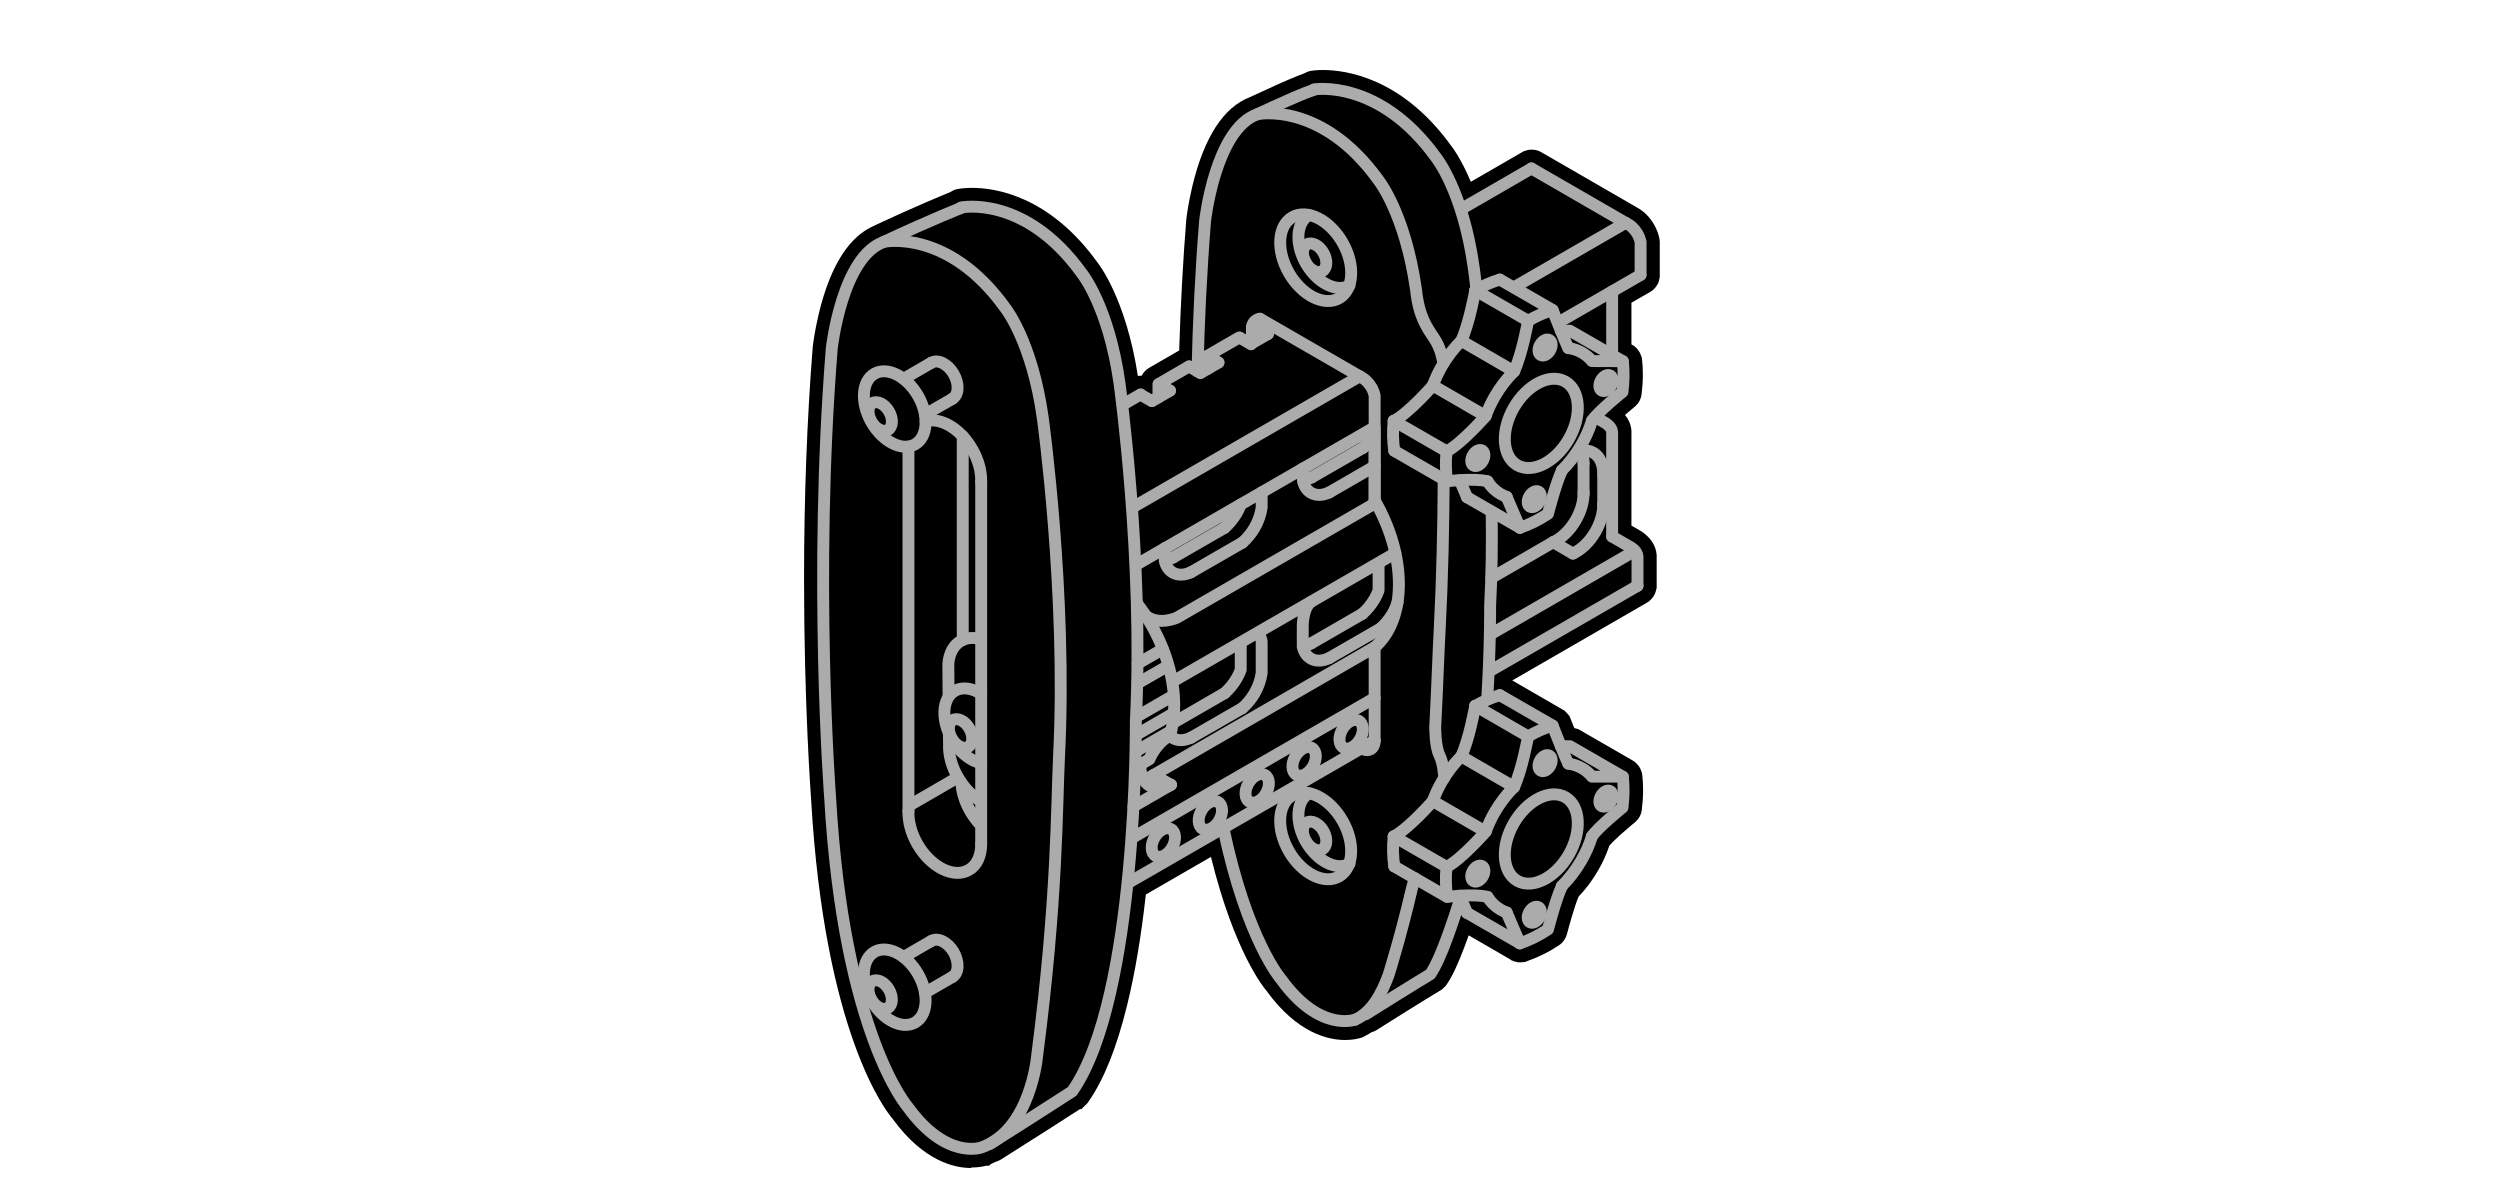 <svg xmlns="http://www.w3.org/2000/svg" viewBox="0 0 210 100">
	<path d="M81.55,98.11c-1.34,0-3.96-0.54-6.57-4.13c-0.53-0.6-5.72-7.13-6.85-26.87c-0.02-0.31-0.59-8.01-0.59-18.44 c0-6.91,0.25-13.48,0.73-19.53c0.03-0.27,0.17-1.37,0.5-2.75c0.49-2.07,1.16-3.76,1.98-5.02c0.75-1.15,1.64-1.96,2.66-2.4 l0.18-0.09c3.3-1.54,5.5-2.44,6.27-2.76c0.17-0.12,0.36-0.2,0.56-0.24c0.12-0.02,0.56-0.1,1.25-0.1c1.83,0,6.45,0.61,10.51,6.26 c0.06,0.07,2.39,2.98,3.4,9.54c0.08-0.01,0.15-0.02,0.23-0.02c0.03,0,0.06,0,0.09,0c0.14-0.27,0.35-0.5,0.62-0.66l2.53-1.46 c0.12-3.86,0.32-7.56,0.6-11.02c0.03-0.27,0.17-1.37,0.5-2.75c0.49-2.07,1.16-3.76,1.98-5.02c0.8-1.23,1.75-2.06,2.84-2.48 c1.77-0.83,3.12-1.43,4.04-1.8c0.27-0.11,0.46-0.18,0.6-0.23c0.17-0.1,0.34-0.16,0.52-0.19c0.01,0,0.37-0.07,0.99-0.07 c1.89,0,6.65,0.62,10.81,6.41l0,0c0,0,0.77,0.96,1.62,2.98l4.43-2.56l0.13-0.04c0.07-0.03,0.15-0.05,0.23-0.07l0.11-0.02l0.21-0.01 c0.1,0,0.2,0.01,0.31,0.03l0.11,0.02l0.11,0.04l0.1,0.03l0.17,0.09l8.05,4.65l0.01,0.01c0.58,0.31,1.06,0.8,1.42,1.42 c0.22,0.38,0.37,0.77,0.45,1.18l0.03,0.27v2.97l-0.03,0.13c-0.02,0.09-0.03,0.16-0.05,0.22l-0.04,0.12l-0.1,0.19 c-0.03,0.05-0.09,0.14-0.17,0.24c-0.06,0.07-0.13,0.13-0.18,0.17l-0.07,0.07l-0.16,0.1l-1.58,0.91v3.5l0.21,0.12 c0,0,0.15,0.13,0.19,0.17c0.07,0.06,0.14,0.15,0.2,0.24l0.04,0.06l0.08,0.13c0.04,0.09,0.07,0.18,0.1,0.26l0.04,0.09l0.03,0.18 c0.05,0.42,0.07,0.86,0.07,1.3c0,0.54-0.04,1.09-0.11,1.65c-0.05,0.39-0.24,0.74-0.52,0.99l-0.06,0.05 c-0.05,0.04-0.3,0.25-0.64,0.54c-0.05,0.05-0.11,0.1-0.17,0.15c0.22,0.27,0.5,0.72,0.54,1.32l0,0.11v7.86l0.76,0.44 c0.22,0.13,0.42,0.29,0.59,0.46c0.19,0.19,0.71,0.71,0.77,1.58l0,0.11v2.64l-0.03,0.11c-0.01,0.06-0.03,0.14-0.06,0.23l-0.04,0.12 l-0.1,0.19c-0.03,0.05-0.08,0.14-0.17,0.24c-0.06,0.06-0.12,0.12-0.17,0.17l-0.06,0.07l-0.16,0.1l-11.34,6.55l4.43,2.56l0.05,0.07 c0.09,0.08,0.17,0.17,0.24,0.27l0.07,0.06l0.11,0.26l0.31,0.78l0.34,0.09l4.68,2.7c0,0,0.15,0.13,0.18,0.16 c0.09,0.08,0.15,0.16,0.22,0.25l0.04,0.06l0.08,0.13c0.04,0.09,0.07,0.17,0.1,0.26l0.04,0.09l0.03,0.19 c0.05,0.42,0.07,0.86,0.07,1.3c0,0.54-0.04,1.09-0.11,1.65c-0.05,0.39-0.24,0.74-0.52,0.99l-0.06,0.05 c-0.05,0.04-0.31,0.25-0.64,0.54c-0.37,0.31-0.83,0.72-1.19,1.08c-0.14,0.14-0.25,0.26-0.31,0.33c-0.25,0.73-0.56,1.43-0.95,2.09 c-0.46,0.8-1.01,1.54-1.64,2.2c-0.17,0.4-0.38,1.05-0.6,1.79c-0.16,0.54-0.28,1-0.34,1.22l-0.04,0.14 c-0.1,0.38-0.33,0.71-0.66,0.93c-0.84,0.56-1.72,1-2.61,1.31l-0.25,0.1l-0.42,0.03l-0.09,0l-0.16-0.02l-0.17-0.05l-0.12-0.03 l-0.05-0.03l-0.11-0.03l-0.12-0.09l-3.49-2.02c-0.1,0.29-0.2,0.57-0.31,0.85c-0.6,1.6-1.08,2.63-1.57,3.32l-0.07,0.1l-0.33,0.3 l-0.12,0.07c-0.1,0.06-0.47,0.28-1.2,0.73c-0.86,0.53-2.21,1.37-4.16,2.6c-0.13,0.08-0.27,0.14-0.42,0.18 c-0.19,0.13-0.37,0.23-0.56,0.32l-0.02,0.02l-0.27,0.12l-0.04,0c-0.24,0.08-0.69,0.18-1.32,0.18c-1.37,0-4-0.54-6.6-4.14 c-0.23-0.26-2.7-3.28-4.66-11.24l-5.47,3.16c-0.39,3.53-0.92,6.65-1.57,9.29c-0.88,3.58-1.94,6.23-3.26,8.13l-0.06,0.09l-0.53,0.52 h-0.12c-0.82,0.53-3.42,2.21-6.65,4.24c-0.13,0.08-0.27,0.14-0.42,0.18c-0.12,0.06-0.24,0.12-0.36,0.17c0,0-0.03,0.01-0.04,0.02 l-0.17,0.14l-0.24,0c-0.25,0.07-0.67,0.15-1.21,0.15L81.55,98.11z"/>
	<g style="fill:none;stroke:#ACABAB;stroke-linecap:round;stroke-linejoin:round;stroke-miterlimit:10">
		<path d="M78.2,30.49c0.01-0.01,0.02-0.01,0.03-0.02c0.55-0.32,1.39,0.1,1.88,0.94 c0.48,0.84,0.43,1.78-0.12,2.09"/>
		<ellipse transform="matrix(0.866 -0.5 0.5 0.866 -7.109 42.182)" cx="75.16" cy="34.36" rx="2.25" ry="3.42"/>
		<ellipse transform="matrix(0.866 -0.5 0.5 0.866 -7.587 41.655)" cx="73.94" cy="34.99" rx="0.85" ry="1.3"/>
		<path d="M113.36,23.98c-1.08,0.62-2.71-0.2-3.65-1.83c-0.94-1.63-0.84-3.46,0.24-4.08"/>
		<ellipse transform="matrix(0.866 -0.5 0.5 0.866 3.984 58.158)" cx="110.52" cy="21.65" rx="2.59" ry="3.93"/>
		<ellipse transform="matrix(0.866 -0.5 0.5 0.866 3.973 58.116)" cx="110.43" cy="21.65" rx="0.85" ry="1.3"/>
		<path d="M113.36,72.55c-1.08,0.62-2.71-0.2-3.65-1.83c-0.94-1.63-0.84-3.46,0.24-4.08"/>
		<ellipse transform="matrix(0.866 -0.5 0.5 0.866 -20.303 64.666)" cx="110.52" cy="70.22" rx="2.59" ry="3.93"/>
		<ellipse transform="matrix(0.866 -0.5 0.5 0.866 -20.315 64.624)" cx="110.43" cy="70.22" rx="0.85" ry="1.3"/>
		<path d="M78.2,79.06c0.01-0.01,0.02-0.01,0.03-0.02c0.55-0.32,1.39,0.1,1.88,0.94 c0.48,0.84,0.43,1.78-0.12,2.09"/>
		<ellipse transform="matrix(0.866 -0.5 0.5 0.866 -31.394 48.689)" cx="75.16" cy="82.93" rx="2.25" ry="3.42"/>
		<ellipse transform="matrix(0.866 -0.5 0.5 0.866 -31.872 48.162)" cx="73.94" cy="83.55" rx="0.85" ry="1.3"/>
		<path d="M82.42,64.11c-0.88-0.18-1.82-0.91-2.45-2c-0.94-1.63-0.84-3.46,0.24-4.08 c0.63-0.36,1.45-0.23,2.21,0.26"/>
		<ellipse transform="matrix(0.866 -0.5 0.5 0.866 -19.995 48.602)" cx="80.69" cy="61.61" rx="0.85" ry="1.3"/>
		<path d="M82.46,96.38c0,0-2.94,1.11-6.19-3.37c0,0-5.39-6.08-6.54-26.02c0,0-1.41-18.44,0.14-37.74 c0,0,0.86-7.74,4.41-8.94c0,0,5.36-1.12,10.15,5.54c0,0,2.25,2.77,3.16,9.23c0,0,2.06,14.85,1.37,28.42 c-0.21,4.21-0.11,11.87-1.84,25.18C87.12,88.69,86.6,94.89,82.46,96.38"/>
		<path d="M80.78,17.45c0,0-2.37,0.92-6.53,2.86"/>
		<path d="M86.7,93.83"/>
		<path d="M80.73,17.43c0,0,5.36-1.12,10.15,5.54c0,0,2.25,2.77,3.16,9.23c0,0,2.06,14.85,1.37,28.42 c0,0,0.18,23.15-5.34,31.05c0,0-2.99,1.94-6.9,4.41"/>
		<path d="M113.82,85.66c1.41-0.62,2.25-2.2,2.82-3.76c0,0,1-3.15,1.96-7.26c0,0,0.1-0.43,0.26-0.86"/>
		<path d="M102.76,69.54c2,9.5,4.87,12.74,4.87,12.74c3.25,4.48,6.19,3.37,6.19,3.37"/>
		<path d="M121.17,30.17c0,0-0.14-0.94-0.73-1.8c-0.58-0.86-1.26-1.8-1.49-4.01 c-0.92-6.46-3.16-9.23-3.16-9.23c-4.79-6.66-10.15-5.54-10.15-5.54c-3.54,1.21-4.41,8.94-4.41,8.94 c-0.35,4.33-0.55,8.62-0.64,12.66"/>
		<path d="M121.31,65.34c0,0-0.03-1.17-0.4-1.91c-0.37-0.74-0.35-2.39-0.35-2.39 c0.19-3.64,0.27-6.33,0.38-8.28c0.22-4.23,0.31-8.59,0.33-12.58"/>
		<path d="M110.43,7.53c0,0-0.64,0.12-4.8,2.06"/>
		<path d="M118.06,83.1"/>
		<path d="M122.69,75.42c-0.62,1.93-1.65,5.14-2.55,6.42c0,0-1.5,0.89-5.42,3.36"/>
		<path d="M125.3,43.06c0.04,2.58,0.01,5.22-0.13,7.82c0,0,0.03,3.28-0.24,7.79"/>
		<path d="M110.38,7.51c0,0,5.46-0.93,10.25,5.72c0,0,2.25,2.77,3.16,9.23c0,0,0.1,0.71,0.25,1.96"/>
		<path d="M79.71,61.78l0.01,0.75c-0.04,0.86,0.21,1.85,0.76,2.79c0.51,0.88,1.19,1.56,1.9,1.97"/>
		<path d="M80.76,65.77c0.04,0.76,0.29,1.59,0.75,2.38c0.25,0.43,0.54,0.82,0.86,1.15"/>
		<path d="M82.37,53.69c-0.6-0.17-1.18-0.13-1.66,0.15c-0.63,0.36-0.98,1.06-1.05,1.92l0.02,2.67"/>
		<path d="M82.42,70.86c0.01,0.99-0.34,1.82-1.04,2.22c-1.27,0.73-3.2-0.24-4.31-2.16 c-0.54-0.94-0.79-1.93-0.76-2.79"/>
		<path d="M77.75,35.39c1.25-0.36,2.91,0.6,3.91,2.33c0.53,0.92,0.78,1.89,0.76,2.73"/>
		<path d="M93.16,90.94"/>
		<ellipse transform="matrix(0.5 -0.866 0.866 0.5 -12.425 120.014)" cx="97.72" cy="70.77" rx="1.3" ry="0.85"/>
		<ellipse transform="matrix(0.5 -0.866 0.866 0.5 -8.486 122.293)" cx="101.67" cy="68.5" rx="1.3" ry="0.85"/>
		<ellipse transform="matrix(0.5 -0.866 0.866 0.5 -4.546 124.573)" cx="105.61" cy="66.22" rx="1.3" ry="0.85"/>
		<ellipse transform="matrix(0.5 -0.866 0.866 0.5 -0.607 126.852)" cx="109.55" cy="63.95" rx="1.3" ry="0.85"/>
		<ellipse transform="matrix(0.5 -0.866 0.866 0.5 3.332 129.131)" cx="113.5" cy="61.68" rx="1.3" ry="0.85"/>
		<path d="M98.36,65.92c-0.62,0.33-1.27,0.39-1.77,0.1c-0.55-0.32-0.82-0.98-0.8-1.76"/>
		<path d="M115.48,42.04c2.74,4.75,2.67,10.01-0.01,12.34"/>
		<line x1="82.42" y1="40.45" x2="82.42" y2="70.86"/>
		<line x1="80.87" y1="36.65" x2="80.87" y2="53.75"/>
		<line x1="76.31" y1="37.52" x2="76.31" y2="68.13"/>
		<line x1="96.91" y1="65.09" x2="98.35" y2="65.92"/>
		<path d="M115.47,62.19c0.01,0.33-0.1,0.61-0.33,0.74c-0.22,0.13-0.5,0.1-0.77-0.06"/>
		<path d="M132.74,37.85c0.39-0.07,0.76-0.01,1.09,0.17c0.58,0.33,0.86,1.03,0.84,1.86"/>
		<path d="M134.67,42.31c0.02,0.73-0.2,1.56-0.65,2.35c-0.5,0.87-1.19,1.51-1.89,1.84"/>
		<line x1="134.67" y1="39.87" x2="134.67" y2="42.47"/>
		<path d="M132.83,37.83c0.13,0.31,0.2,0.69,0.19,1.09"/>
		<path d="M133.02,41.35c0.02,0.73-0.2,1.56-0.66,2.35c-0.5,0.87-1.19,1.51-1.89,1.84"/>
		<line x1="133.02" y1="38.92" x2="133.02" y2="41.51"/>
		<ellipse transform="matrix(0.5 -0.866 0.866 0.5 33.94 129.906)" cx="129.47" cy="35.56" rx="4.05" ry="2.66"/>
		<path d="M133.72,35.35c-0.21,0.69-0.51,1.38-0.91,2.06c-0.47,0.81-1.02,1.52-1.62,2.11"/>
		<path d="M117.12,37.86c-0.12-0.79-0.14-1.63-0.05-2.51"/>
		<path d="M121.56,40.42c-0.12-0.79-0.14-1.63-0.05-2.51"/>
		<path d="M128.36,26.95c0.68-0.4,1.37-0.7,2.06-0.9"/>
		<path d="M123.92,24.39c0.68-0.4,1.37-0.7,2.06-0.9"/>
		<path d="M127.67,44.33c0.79-0.26,1.58-0.65,2.36-1.17c0,0,0.65-2.54,1.17-3.63"/>
		<path d="M136.32,30.34c0.09,0.81,0.08,1.68-0.03,2.58c0,0-2.07,1.67-2.57,2.43"/>
		<ellipse transform="matrix(0.5 -0.866 0.866 0.5 39.592 132.913)" cx="134.9" cy="32.17" rx="0.73" ry="0.48"/>
		<ellipse transform="matrix(0.5 -0.866 0.866 0.5 28.752 126.745)" cx="124.14" cy="38.47" rx="0.73" ry="0.48"/>
		<ellipse transform="matrix(0.5 -0.866 0.866 0.5 39.614 126.997)" cx="129.79" cy="29.19" rx="0.73" ry="0.48"/>
		<ellipse transform="matrix(0.5 -0.866 0.866 0.5 28.129 132.574)" cx="128.88" cy="41.93" rx="0.73" ry="0.48"/>
		<path d="M131.74,29.24c0.41,0.05,0.8,0.18,1.16,0.39c0.32,0.18,0.6,0.42,0.83,0.7l2.58,0.01 l-4.44-2.56l-0.76,0"/>
		<path d="M125.98,23.48l4.44,2.56c0,0,1.03,2.64,1.32,3.19"/>
		<path d="M128.36,26.95c0,0-0.51,2.84-1.18,4.25c-0.6,0.59-1.15,1.3-1.62,2.11 c-0.31,0.54-0.57,1.09-0.76,1.64c0,0-2.04,2.33-3.29,2.97"/>
		<path d="M123.92,24.39c0,0-0.51,2.84-1.18,4.25c-0.6,0.59-1.15,1.3-1.62,2.11 c-0.31,0.54-0.57,1.09-0.76,1.64c0,0-2.04,2.33-3.29,2.97"/>
		<line x1="123.92" y1="24.39" x2="128.36" y2="26.95"/>
		<line x1="127.67" y1="44.33" x2="123.23" y2="41.77"/>
		<path d="M126.56,41.74l1.11,2.59"/>
		<line x1="122.62" y1="40.34" x2="123.23" y2="41.77"/>
		<path d="M124.95,40.43c0.28,0.45,0.65,0.81,1.1,1.07c0.17,0.1,0.34,0.17,0.51,0.24"/>
		<line x1="117.07" y1="35.35" x2="121.51" y2="37.91"/>
		<line x1="120.35" y1="32.38" x2="124.79" y2="34.95"/>
		<line x1="122.75" y1="28.63" x2="127.19" y2="31.2"/>
		<path d="M117.12,37.87l4.44,2.56c0,0,2.24-0.29,3.39,0"/>
		<path d="M114.26,31.65c0.35,0.15,0.69,0.46,0.94,0.88c0.13,0.23,0.22,0.47,0.27,0.7v8.81"/>
		<path d="M105.83,26.78c-0.1,0.01-0.2,0.04-0.28,0.09c-0.2,0.11-0.33,0.31-0.39,0.56v0.76"/>
		<line x1="105.83" y1="26.77" x2="114.21" y2="31.61"/>
		<line x1="105.5" y1="27.48" x2="106.5" y2="28.06"/>
		<line x1="101.41" y1="29.9" x2="102.35" y2="30.44"/>
		<line x1="104.15" y1="28.37" x2="105.09" y2="28.92"/>
		<line x1="99.88" y1="30.78" x2="100.82" y2="31.33"/>
		<line x1="97.34" y1="32.27" x2="98.28" y2="32.81"/>
		<line x1="95.81" y1="33.15" x2="96.75" y2="33.69"/>
		<line x1="114.21" y1="31.61" x2="95.21" y2="42.58"/>
		<line x1="102.35" y1="30.46" x2="100.84" y2="31.33"/>
		<line x1="98.28" y1="32.82" x2="96.77" y2="33.69"/>
		<line x1="106.5" y1="28.06" x2="105.09" y2="28.87"/>
		<line x1="95.81" y1="33.13" x2="94.31" y2="34"/>
		<polyline points="99.88,30.78 97.31,32.27 97.31,33.37 "/>
		<polyline points="104.09,28.35 101.41,29.9 101.41,31 "/>
		<line x1="106.04" y1="27.23" x2="105.65" y2="27.45"/>
		<line x1="115.47" y1="58.63" x2="95.21" y2="70.32"/>
		<line x1="115.47" y1="62.21" x2="94.81" y2="74.14"/>
		<line x1="98.36" y1="65.92" x2="95.21" y2="67.74"/>
		<polyline points="96.24,65.48 115.47,54.37 115.47,62.21 "/>
		<line x1="98.54" y1="57.23" x2="117.21" y2="46.46"/>
		<polyline points="95.51,47.4 115.47,35.88 115.47,42.3 "/>
		<path d="M104.36,45.58c0.38-0.33,0.73-0.75,1.02-1.24c0.33-0.57,0.52-1.15,0.6-1.71v-1.27"/>
		<path d="M100.04,48.07c-0.54,0.25-1.09,0.28-1.52,0.03c-0.35-0.2-0.58-0.55-0.68-0.99v-1.06"/>
		<line x1="100.04" y1="48.07" x2="104.36" y2="45.58"/>
		<path d="M102.86,44.34c0.38-0.33,0.73-0.75,1.02-1.24c0.14-0.24,0.25-0.48,0.34-0.72"/>
		<path d="M98.54,46.83c-0.21,0.1-0.43,0.17-0.64,0.19"/>
		<line x1="98.54" y1="46.83" x2="102.86" y2="44.34"/>
		<path d="M104.36,59.48c0.38-0.33,0.73-0.75,1.02-1.24c0.33-0.57,0.52-1.15,0.6-1.71v-1.27v-1.37 c0,0-0.02-0.3-0.19-0.5"/>
		<path d="M100.04,61.97c-0.54,0.25-1.09,0.28-1.52,0.03c-0.1-0.06-0.19-0.13-0.28-0.21"/>
		<line x1="100.04" y1="61.97" x2="104.36" y2="59.48"/>
		<path d="M102.86,58.23c0.38-0.33,0.73-0.75,1.02-1.24c0.14-0.24,0.25-0.48,0.34-0.72v-2.21"/>
		<line x1="98.64" y1="60.67" x2="102.86" y2="58.23"/>
		<path d="M115.95,52.8c0.38-0.33,0.73-0.75,1.02-1.24c0.18-0.31,0.32-0.63,0.42-0.95"/>
		<path d="M111.63,55.29c-0.54,0.25-1.09,0.28-1.52,0.03c-0.35-0.2-0.58-0.55-0.68-0.99v-1.63 c0,0-0.04-1.49,0.63-2.1"/>
		<line x1="111.63" y1="55.29" x2="115.95" y2="52.8"/>
		<path d="M114.44,51.56c0.38-0.33,0.73-0.75,1.02-1.24c0.14-0.24,0.25-0.48,0.34-0.72v-2.21"/>
		<path d="M110.13,54.05c-0.21,0.1-0.43,0.17-0.64,0.19"/>
		<line x1="110.13" y1="54.05" x2="114.44" y2="51.56"/>
		<path d="M111.65,41.37c-0.54,0.25-1.09,0.28-1.52,0.03c-0.35-0.2-0.58-0.55-0.68-0.99v-1.06"/>
		<line x1="111.65" y1="41.37" x2="115.47" y2="39.16"/>
		<path d="M114.51,37.61c0.35-0.29,0.67-0.67,0.94-1.11"/>
		<path d="M110.19,40.1c-0.21,0.1-0.43,0.17-0.64,0.19"/>
		<line x1="110.19" y1="40.1" x2="114.51" y2="37.61"/>
		<path d="M115.47,42.3l-16.6,9.58c0,0-1.51,0.71-2.63-0.16"/>
		<line x1="80.44" y1="65.31" x2="76.42" y2="67.64"/>
		<path d="M95.51,50.69c0.42,0.54,0.81,1.12,1.17,1.74c1.88,3.26,2.39,6.78,1.59,9.34"/>
		<line x1="97.67" y1="54.53" x2="95.56" y2="55.75"/>
		<line x1="98.09" y1="55.94" x2="95.56" y2="57.4"/>
		<line x1="98.57" y1="58.42" x2="95.56" y2="60.16"/>
		<line x1="98.57" y1="59.92" x2="95.56" y2="61.66"/>
		<line x1="98.39" y1="61.39" x2="95.56" y2="63.03"/>
		<path d="M95.56,64.35l0.99-0.57c0,0,0.48-1.29,1.72-2"/>
		<line x1="78.2" y1="30.49" x2="75.9" y2="31.82"/>
		<line x1="80" y1="33.5" x2="77.69" y2="34.83"/>
		<line x1="78.2" y1="79.06" x2="75.9" y2="80.39"/>
		<line x1="80" y1="82.06" x2="77.69" y2="83.4"/>
		<path d="M136.6,18.75c0.35,0.15,0.69,0.46,0.94,0.88c0.13,0.23,0.22,0.47,0.27,0.7v2.76"/>
		<line x1="128.64" y1="14.15" x2="136.55" y2="18.72"/>
		<line x1="130.47" y1="45.54" x2="132.12" y2="46.5"/>
		<line x1="136.55" y1="18.72" x2="127.18" y2="24.13"/>
		<line x1="137.55" y1="49.21" x2="125.11" y2="56.39"/>
		<line x1="137.3" y1="46.29" x2="125.15" y2="53.31"/>
		<line x1="130.47" y1="45.54" x2="125.28" y2="48.54"/>
		<line x1="128.64" y1="14.15" x2="122.74" y2="17.56"/>
		<line x1="137.8" y1="23.1" x2="130.93" y2="27.07"/>
		<line x1="135.42" y1="24.48" x2="135.42" y2="29.56"/>
		<path d="M134.08,35.08l0.77,0.45c0,0,0.55,0.32,0.57,0.76v8.78"/>
		<path d="M135.42,45.07l1.56,0.9c0,0,0.55,0.32,0.57,0.76v2.48"/>
		<ellipse transform="matrix(0.5 -0.866 0.866 0.5 3.707 147.361)" cx="129.47" cy="70.47" rx="4.05" ry="2.66"/>
		<path d="M133.72,70.26c-0.21,0.69-0.51,1.38-0.91,2.06c-0.47,0.81-1.02,1.52-1.62,2.11"/>
		<path d="M117.12,72.77c-0.12-0.79-0.14-1.63-0.05-2.51"/>
		<path d="M121.56,75.33c-0.12-0.79-0.14-1.63-0.05-2.51"/>
		<path d="M128.36,61.86c0.68-0.4,1.37-0.7,2.06-0.9"/>
		<path d="M123.92,59.3c0.68-0.4,1.37-0.7,2.06-0.9"/>
		<path d="M127.67,79.24c0.79-0.26,1.58-0.65,2.36-1.17c0,0,0.65-2.54,1.17-3.63"/>
		<path d="M136.32,65.25c0.09,0.81,0.08,1.68-0.03,2.58c0,0-2.07,1.67-2.57,2.43"/>
		<ellipse transform="matrix(0.5 -0.866 0.866 0.5 9.359 150.368)" cx="134.9" cy="67.08" rx="0.73" ry="0.48"/>
		<ellipse transform="matrix(0.5 -0.866 0.866 0.5 -1.481 144.2)" cx="124.14" cy="73.38" rx="0.73" ry="0.48"/>
		<ellipse transform="matrix(0.5 -0.866 0.866 0.5 9.381 144.452)" cx="129.79" cy="64.1" rx="0.73" ry="0.48"/>
		<ellipse transform="matrix(0.5 -0.866 0.866 0.5 -2.104 150.029)" cx="128.88" cy="76.84" rx="0.73" ry="0.48"/>
		<path d="M131.74,64.15c0.41,0.05,0.8,0.18,1.16,0.39c0.32,0.18,0.6,0.42,0.83,0.7l2.58,0l-4.44-2.56l-0.76,0"/>
		<path d="M125.98,58.39l4.44,2.56c0,0,1.03,2.64,1.32,3.19"/>
		<path d="M128.36,61.86c0,0-0.51,2.84-1.18,4.25c-0.6,0.59-1.15,1.3-1.62,2.11 c-0.31,0.54-0.57,1.09-0.76,1.64c0,0-2.04,2.33-3.29,2.97"/>
		<path d="M123.92,59.29c0,0-0.51,2.84-1.18,4.25c-0.6,0.59-1.15,1.3-1.62,2.11 c-0.31,0.54-0.57,1.09-0.76,1.64c0,0-2.04,2.33-3.29,2.97"/>
		<line x1="123.92" y1="59.29" x2="128.36" y2="61.86"/>
		<line x1="127.67" y1="79.24" x2="123.23" y2="76.68"/>
		<path d="M126.56,76.65l1.11,2.59"/>
		<line x1="122.62" y1="75.24" x2="123.23" y2="76.68"/>
		<path d="M124.95,75.34c0.28,0.45,0.65,0.81,1.1,1.07c0.17,0.1,0.34,0.17,0.51,0.24"/>
		<line x1="117.07" y1="70.26" x2="121.51" y2="72.82"/>
		<line x1="120.35" y1="67.29" x2="124.79" y2="69.86"/>
		<line x1="122.75" y1="63.54" x2="127.19" y2="66.11"/>
		<path d="M117.12,72.78l4.44,2.56c0,0,2.24-0.29,3.39,0"/>
	</g>
</svg>